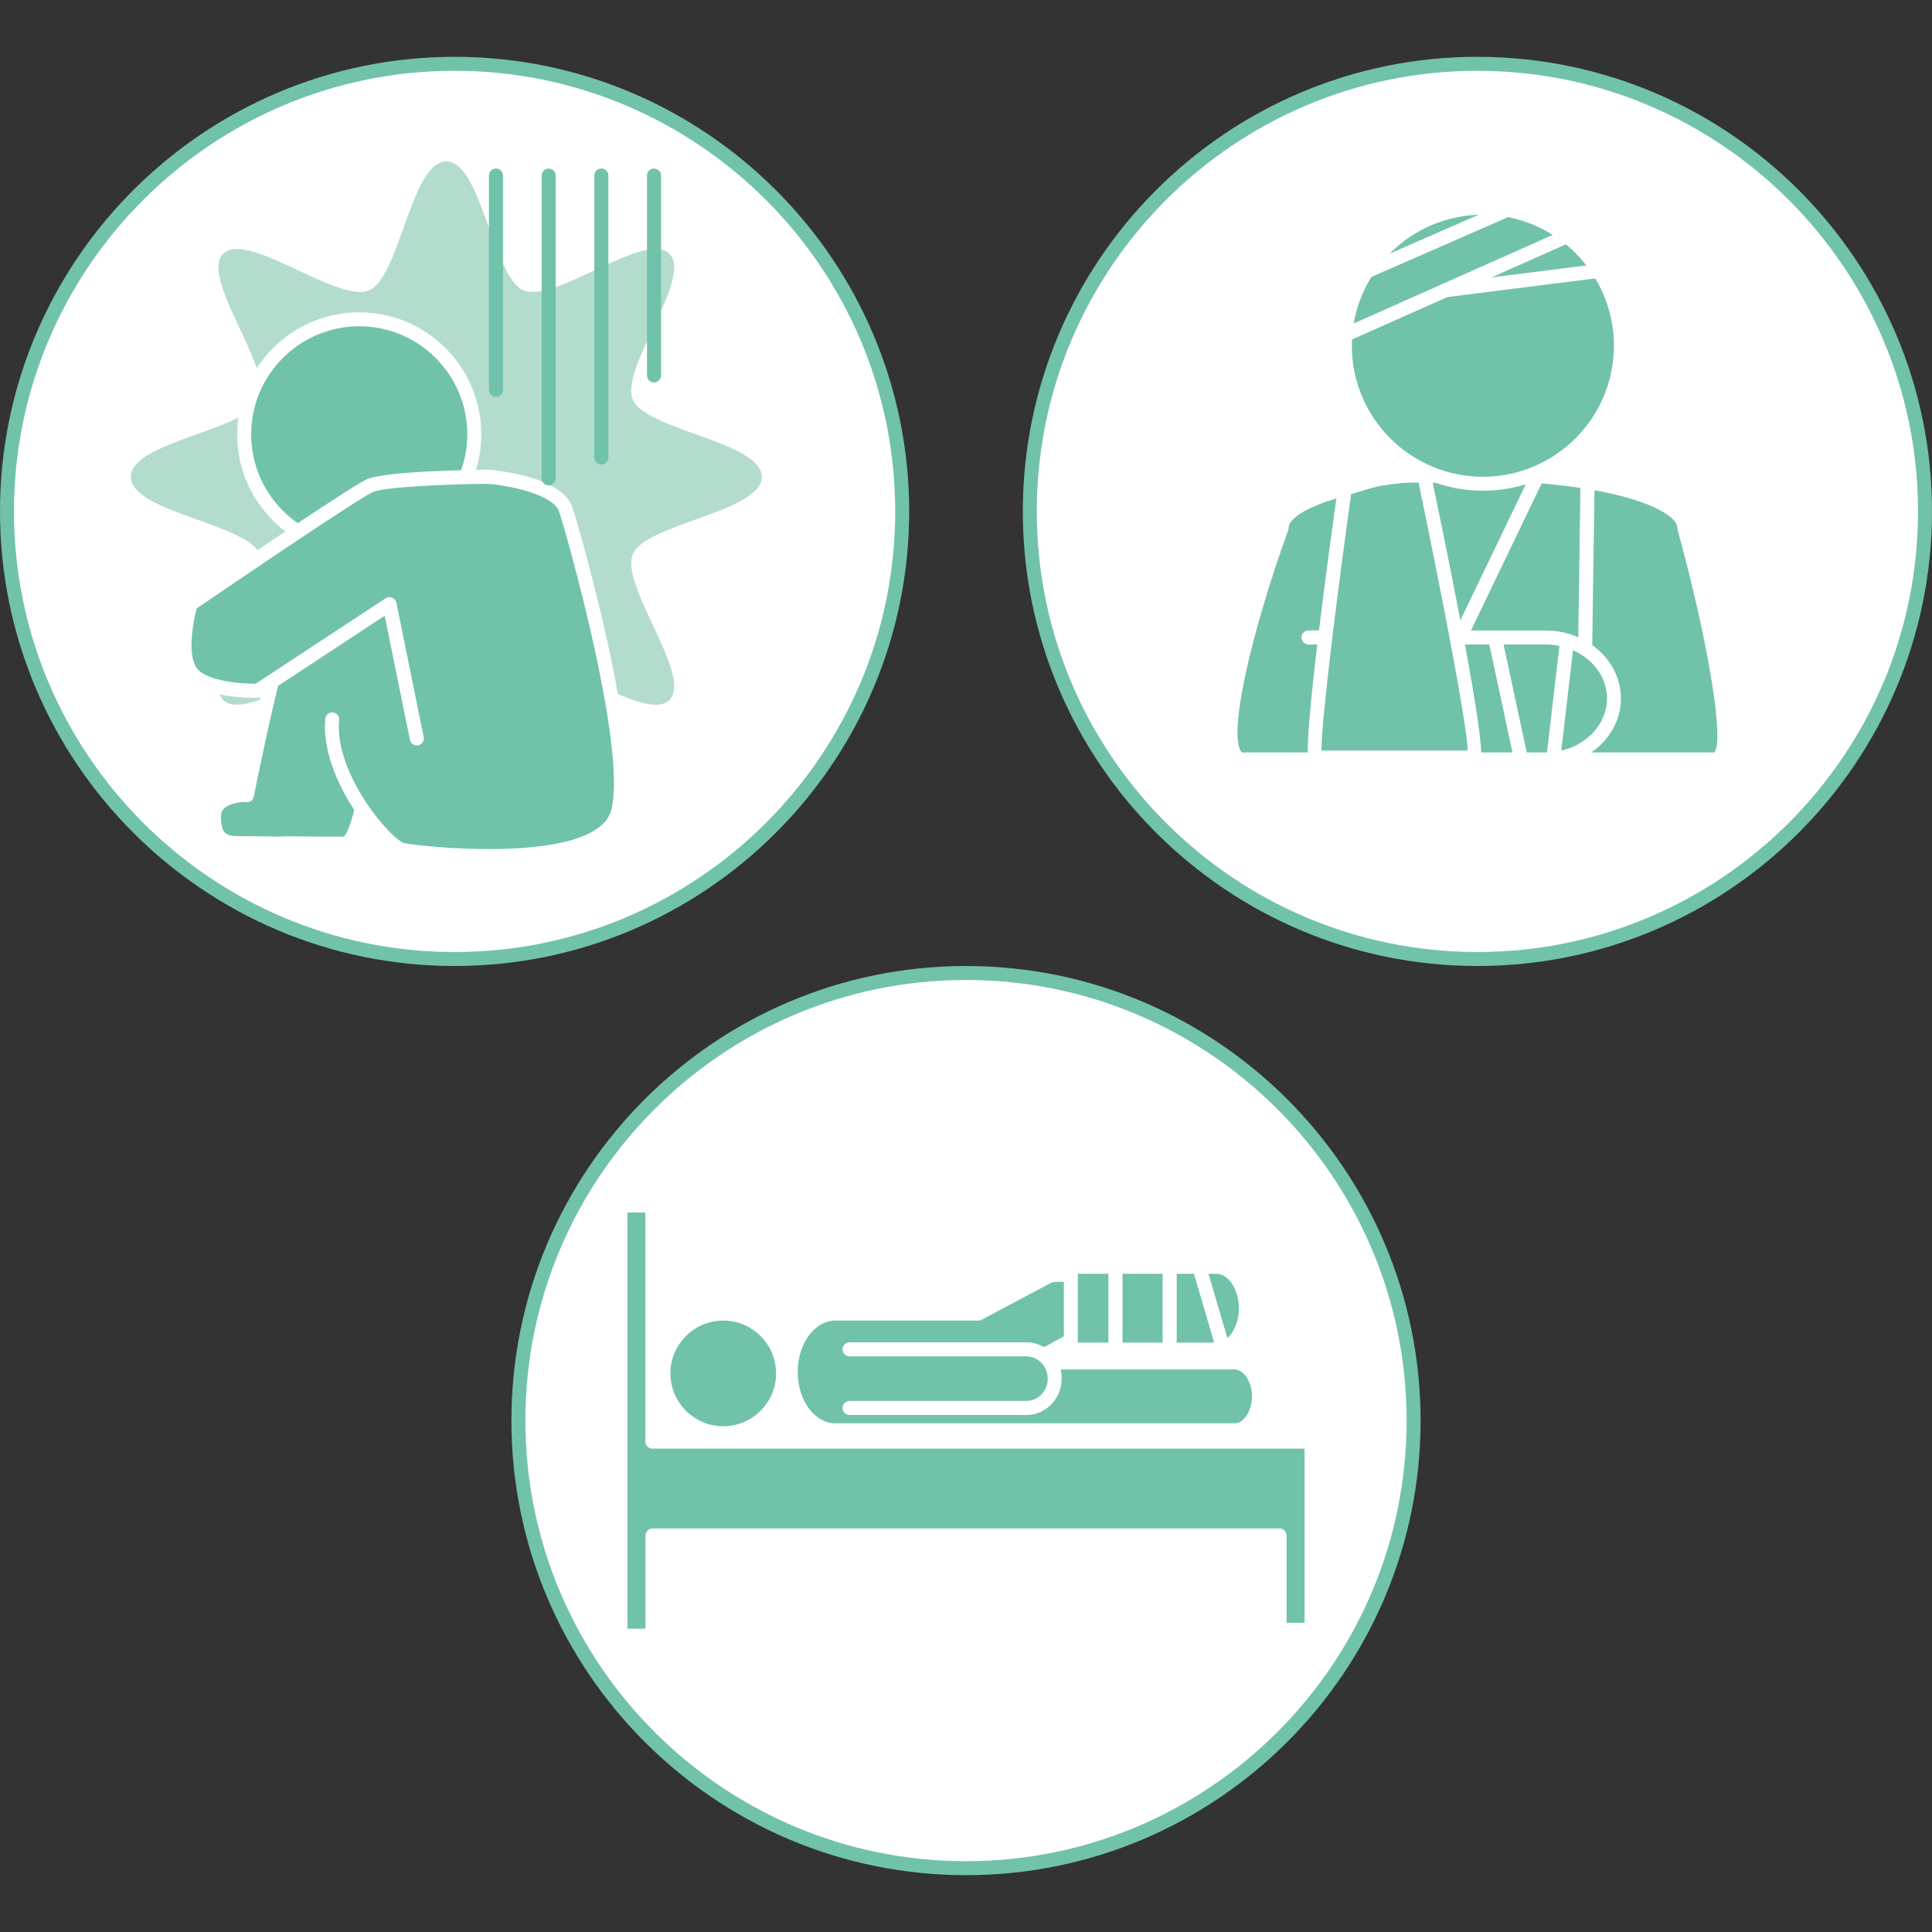 <?xml version="1.0" encoding="utf-8"?>
<!-- Generator: Adobe Illustrator 27.0.0, SVG Export Plug-In . SVG Version: 6.00 Build 0)  -->
<svg version="1.1" id="レイヤー_1" xmlns="http://www.w3.org/2000/svg" xmlns:xlink="http://www.w3.org/1999/xlink" x="0px"
	 y="0px" viewBox="0 0 170 170" style="enable-background:new 0 0 170 170;" xml:space="preserve">
<rect x="0" y="0" width="170" height="170" fill="#333333" stroke="none"/>
<style type="text/css">
	.st0{fill:#FFFFFF;}
	.st1{fill:#71C2AB;}
	.st2{fill:#B3DCCD;}
</style>
<g>
	<g>
		<g>
			<circle class="st0" cx="85" cy="125" r="39.38"/>
			<path class="st1" d="M85,165c-22.06,0-40-17.94-40-40s17.94-40,40-40s40,17.94,40,40S107.06,165,85,165z M85,86.23
				c-21.38,0-38.77,17.39-38.77,38.77S63.62,163.77,85,163.77s38.77-17.39,38.77-38.77S106.38,86.23,85,86.23z"/>
		</g>
		<g>
			<g>
				<polygon class="st1" points="113.12,126.85 112.59,126.85 57.41,126.85 57.41,106.08 54.61,106.08 54.61,143.92 57.41,143.92 
					57.41,135.11 112.59,135.11 112.59,143.4 115.39,143.4 115.39,126.85 				"/>
				<path class="st0" d="M57.41,144.54h-2.81c-0.34,0-0.62-0.28-0.62-0.62v-37.85c0-0.34,0.28-0.62,0.62-0.62h2.81
					c0.34,0,0.62,0.28,0.62,0.62v20.16h57.37c0.34,0,0.62,0.28,0.62,0.62v16.55c0,0.34-0.28,0.62-0.62,0.62h-2.81
					c-0.34,0-0.62-0.28-0.62-0.62v-7.68H58.03v8.2C58.03,144.26,57.75,144.54,57.41,144.54z M55.22,143.31h1.58v-8.2
					c0-0.34,0.28-0.62,0.62-0.62h55.17c0.34,0,0.62,0.28,0.62,0.62v7.68h1.58v-15.32H57.41c-0.34,0-0.62-0.28-0.62-0.62v-20.16
					h-1.58V143.31z"/>
			</g>
			<g>
				<path class="st1" d="M68.91,120.85c0,2.91-2.36,5.27-5.27,5.27c-2.91,0-5.27-2.36-5.27-5.27c0-2.91,2.36-5.27,5.27-5.27
					C66.55,115.59,68.91,117.94,68.91,120.85z"/>
				<path class="st0" d="M63.64,126.74c-3.24,0-5.88-2.64-5.88-5.88c0-3.24,2.64-5.88,5.88-5.88c3.24,0,5.88,2.64,5.88,5.88
					C69.53,124.1,66.89,126.74,63.64,126.74z M63.64,116.2c-2.57,0-4.65,2.09-4.65,4.65s2.09,4.65,4.65,4.65s4.65-2.09,4.65-4.65
					S66.21,116.2,63.64,116.2z"/>
			</g>
			<g>
				<path class="st1" d="M108.62,119.88H91.46v-0.42l2.43-1.32h3.23h2.79h6.1c1.18,0,2.13-1.34,2.13-2.99
					c0-1.65-0.95-2.99-2.13-2.99h-5.64h-0.45h-2.79h-4.23c-0.3,0-0.59,0.09-0.85,0.25l-5.95,3.16H73.51c-2.17,0-3.93,2.3-3.93,5.14
					c0,2.84,1.76,5.14,3.93,5.14h17.52h0.43h17.17c1.19,0,2.16-1.34,2.16-2.99C110.78,121.22,109.81,119.88,108.62,119.88z"/>
				<path class="st0" d="M108.62,126.48H73.51c-2.51,0-4.55-2.58-4.55-5.75c0-3.17,2.04-5.75,4.55-5.75h12.42l5.82-3.09
					c0.33-0.21,0.73-0.32,1.14-0.32h13.12c1.54,0,2.74,1.58,2.74,3.6s-1.21,3.6-2.74,3.6H94.05l-0.93,0.5h15.51
					c1.55,0,2.77,1.58,2.77,3.6C111.39,124.86,110.15,126.48,108.62,126.48z M73.51,116.2c-1.83,0-3.32,2.03-3.32,4.52
					s1.49,4.52,3.32,4.52h35.11c0.84,0,1.54-1.09,1.54-2.37s-0.71-2.37-1.54-2.37H91.46c-0.34,0-0.62-0.28-0.62-0.62v-0.42
					c0-0.23,0.12-0.43,0.32-0.54l2.43-1.32c0.09-0.05,0.19-0.07,0.29-0.07h12.12c0.82,0,1.51-1.09,1.51-2.37s-0.69-2.37-1.51-2.37
					H92.88c-0.18,0-0.36,0.05-0.53,0.16l-5.98,3.18c-0.09,0.05-0.19,0.07-0.29,0.07H73.51z M91.46,119.47L91.46,119.47L91.46,119.47
					z"/>
			</g>
			<g>
				<path class="st1" d="M107.03,111.46h-12.8v7.29h12.8c1.43,0,2.6-1.63,2.6-3.64C109.63,113.1,108.47,111.46,107.03,111.46z"/>
				<path class="st0" d="M107.03,119.37h-12.8c-0.34,0-0.62-0.28-0.62-0.62v-7.29c0-0.34,0.28-0.62,0.62-0.62h12.8
					c1.77,0,3.21,1.91,3.21,4.26C110.24,117.5,108.83,119.37,107.03,119.37z M94.84,118.14h12.19c1.07,0,1.98-1.39,1.98-3.03
					c0-1.64-0.91-3.03-1.98-3.03H94.84V118.14z"/>
			</g>
			<g>
				<line class="st1" x1="98.15" y1="111.67" x2="98.15" y2="118.75"/>
				<path class="st0" d="M98.15,119.37c-0.34,0-0.62-0.28-0.62-0.62v-7.08c0-0.34,0.28-0.62,0.62-0.62c0.34,0,0.62,0.28,0.62,0.62
					v7.08C98.77,119.09,98.49,119.37,98.15,119.37z"/>
			</g>
			<g>
				<line class="st1" x1="102.92" y1="111.57" x2="102.92" y2="118.65"/>
				<path class="st0" d="M102.92,119.27c-0.34,0-0.62-0.28-0.62-0.62v-7.08c0-0.34,0.28-0.62,0.62-0.62s0.62,0.28,0.62,0.62v7.08
					C103.54,118.99,103.26,119.27,102.92,119.27z"/>
			</g>
			<g>
				<line class="st1" x1="105.58" y1="111.67" x2="107.63" y2="118.65"/>
				<path class="st0" d="M107.63,119.27c-0.27,0-0.51-0.17-0.59-0.44l-2.05-6.98c-0.1-0.33,0.09-0.67,0.42-0.76
					c0.33-0.09,0.67,0.09,0.76,0.42l2.05,6.98c0.1,0.33-0.09,0.67-0.42,0.76C107.75,119.26,107.69,119.27,107.63,119.27z"/>
			</g>
			<g>
				<path class="st1" d="M74.76,118.75h15.55c1.38,0,2.49,1.15,2.49,2.57l0,0c0,1.42-1.12,2.57-2.49,2.57H74.76"/>
				<path class="st0" d="M90.31,124.51H74.76c-0.34,0-0.62-0.28-0.62-0.62c0-0.34,0.28-0.62,0.62-0.62h15.55
					c1.04,0,1.88-0.88,1.88-1.96c0-1.08-0.84-1.96-1.88-1.96H74.76c-0.34,0-0.62-0.28-0.62-0.62s0.28-0.62,0.62-0.62h15.55
					c1.71,0,3.11,1.43,3.11,3.19C93.42,123.08,92.02,124.51,90.31,124.51z"/>
			</g>
		</g>
	</g>
	<g>
		<g>
			<g>
				<circle class="st0" cx="40" cy="45" r="39.38"/>
				<path class="st1" d="M40,85C17.94,85,0,67.06,0,45S17.94,5,40,5c22.06,0,40,17.94,40,40S62.06,85,40,85z M40,6.23
					C18.62,6.23,1.23,23.62,1.23,45S18.62,83.77,40,83.77c21.38,0,38.77-17.39,38.77-38.77S61.38,6.23,40,6.23z"/>
			</g>
			<path class="st2" d="M67.03,41.96c0,3.09-10.23,4.11-11.35,6.8C54.53,51.54,61,59.49,58.9,61.59c-2.1,2.1-10.05-4.37-12.83-3.22
				c-2.68,1.11-3.71,11.35-6.8,11.35c-3.09,0-4.11-10.23-6.8-11.35c-2.78-1.15-10.74,5.31-12.83,3.22
				c-2.1-2.1,4.37-10.05,3.22-12.83c-1.11-2.68-11.35-3.71-11.35-6.8c0-3.09,10.23-4.11,11.35-6.8c1.15-2.78-5.31-10.74-3.22-12.83
				c2.1-2.1,10.05,4.37,12.83,3.22c2.68-1.11,3.71-11.35,6.8-11.35c3.09,0,4.11,10.23,6.8,11.35c2.78,1.15,10.74-5.31,12.83-3.22
				c2.1,2.1-4.37,10.05-3.22,12.83C56.8,37.85,67.03,38.87,67.03,41.96z"/>
			<g>
				<path class="st1" d="M27.97,55.57l12.14-5.75l1.63,19.54l-9.1-2.74c0,0-0.9,7.59-2.35,7.59c-1.55,0-4.97-0.03-4.97-0.03
					c-0.59,0.06-1.9,0-3.69,0c-1.79,0-2.68-0.06-2.8-2.21c-0.12-2.15,2.91-2.02,2.91-2.02s2.34-11.65,2.96-12.32
					C25.31,56.96,27.97,55.57,27.97,55.57z"/>
				<path class="st0" d="M24.49,74.83c-0.3,0-0.66-0.01-1.07-0.01c-0.52-0.01-1.13-0.02-1.8-0.02c-1.67,0-3.26,0-3.41-2.8
					c-0.04-0.69,0.18-1.29,0.62-1.74c0.69-0.69,1.75-0.88,2.39-0.93c0.9-4.46,2.4-11.46,3.01-12.13c0.66-0.72,2.99-1.95,3.45-2.19
					c0.01,0,0.01-0.01,0.02-0.01l12.14-5.75c0.18-0.09,0.4-0.08,0.57,0.02c0.18,0.1,0.29,0.28,0.31,0.48l1.63,19.54
					c0.02,0.2-0.07,0.4-0.23,0.53c-0.16,0.13-0.37,0.17-0.56,0.11l-8.4-2.53c-0.46,3.54-1.33,7.41-2.87,7.41
					c-1.46,0-4.6-0.02-4.94-0.03C25.12,74.83,24.84,74.83,24.49,74.83z M21.61,70.57c-0.45,0-1.43,0.1-1.9,0.58
					c-0.2,0.2-0.29,0.46-0.27,0.8c0.09,1.63,0.49,1.63,2.18,1.63c0.68,0,1.29,0.01,1.81,0.02c0.83,0.01,1.48,0.02,1.81-0.01
					c0.02,0,0.04,0,0.07,0c0,0,3.35,0.03,4.92,0.03c0.56-0.38,1.39-3.64,1.79-7.05c0.02-0.18,0.12-0.34,0.27-0.44
					c0.15-0.1,0.34-0.13,0.51-0.07l8.24,2.48l-1.48-17.76l-11.32,5.37c-0.98,0.51-2.64,1.46-3.08,1.9
					c-0.44,0.77-1.91,7.48-2.83,12.05c-0.06,0.3-0.32,0.5-0.63,0.49C21.68,70.57,21.65,70.57,21.61,70.57z"/>
			</g>
			<g>
				<circle class="st1" cx="31.61" cy="38.22" r="10.12"/>
				<path class="st0" d="M31.61,48.96c-5.92,0-10.74-4.82-10.74-10.74c0-5.92,4.82-10.74,10.74-10.74s10.74,4.82,10.74,10.74
					C42.35,44.14,37.53,48.96,31.61,48.96z M31.61,28.71c-5.24,0-9.51,4.27-9.51,9.51c0,5.24,4.27,9.51,9.51,9.51
					s9.51-4.27,9.51-9.51C41.12,32.98,36.86,28.71,31.61,28.71z"/>
			</g>
			<g>
				<path class="st1" d="M36.67,64.99l-2.4-11.81l-11.59,7.62c0,0-4.72,0.12-5.92-1.68c-1.2-1.8,0-5.93,0-5.93
					s14.21-9.72,15.78-10.42c1.57-0.7,10.39-0.79,10.39-0.79s6.06,0.48,6.85,2.88c0.8,2.4,6.05,21.06,4.61,26.58
					c-1.44,5.52-17.3,3.64-18.83,3.4c-1.53-0.24-6.81-6.48-6.33-11.51"/>
				<path class="st0" d="M43.08,75.93c-3.58,0-6.82-0.38-7.61-0.51c-1.97-0.31-7.35-6.92-6.85-12.18c0.03-0.34,0.33-0.59,0.67-0.55
					c0.34,0.03,0.59,0.33,0.55,0.67c-0.45,4.77,4.67,10.67,5.81,10.85c3.31,0.52,16.94,1.62,18.14-2.95
					c0.58-2.21,0.07-7.11-1.47-14.17c-1.2-5.49-2.7-10.78-3.12-12.06c-0.48-1.46-4.1-2.28-6.29-2.46
					c-3.36,0.03-9.06,0.26-10.11,0.73c-1.23,0.55-11.43,7.46-15.5,10.24c-0.32,1.22-0.82,4.01-0.02,5.21
					c0.7,1.05,3.39,1.41,5.12,1.41c0.03,0,0.07,0,0.1,0l11.44-7.52c0.17-0.11,0.39-0.13,0.57-0.05c0.19,0.08,0.33,0.25,0.37,0.45
					l2.4,11.81c0.07,0.33-0.15,0.66-0.48,0.73c-0.33,0.07-0.66-0.15-0.73-0.48l-2.22-10.92L23.02,61.3c-0.1,0.06-0.21,0.1-0.32,0.1
					c-0.52,0.01-5.1,0.07-6.45-1.96c-1.32-1.98-0.21-6-0.08-6.45c0.04-0.14,0.13-0.26,0.24-0.34c0.58-0.4,14.27-9.76,15.88-10.48
					c1.64-0.74,9.72-0.83,10.63-0.84c0.02,0,0.04,0,0.05,0c0.66,0.05,6.49,0.59,7.39,3.3c0.77,2.33,6.12,21.17,4.62,26.93
					c-0.68,2.61-4.03,4.06-9.95,4.32C44.38,75.92,43.73,75.93,43.08,75.93z"/>
			</g>
			<path class="st1" d="M52.91,40.87c-0.34,0-0.62-0.28-0.62-0.62v-24.8c0-0.34,0.28-0.62,0.62-0.62s0.62,0.28,0.62,0.62v24.8
				C53.53,40.59,53.25,40.87,52.91,40.87z"/>
			<path class="st1" d="M48.28,42.71c-0.34,0-0.62-0.28-0.62-0.62V15.45c0-0.34,0.28-0.62,0.62-0.62c0.34,0,0.62,0.28,0.62,0.62
				v26.64C48.89,42.43,48.61,42.71,48.28,42.71z"/>
			<path class="st1" d="M43.64,34.93c-0.34,0-0.62-0.28-0.62-0.62V15.45c0-0.34,0.28-0.62,0.62-0.62c0.34,0,0.62,0.28,0.62,0.62
				v18.86C44.26,34.66,43.98,34.93,43.64,34.93z"/>
			<path class="st1" d="M57.55,33.65c-0.34,0-0.62-0.28-0.62-0.62V15.45c0-0.34,0.28-0.62,0.62-0.62c0.34,0,0.62,0.28,0.62,0.62
				v17.59C58.16,33.38,57.89,33.65,57.55,33.65z"/>
		</g>
		<g>
			<g>
				<circle class="st0" cx="130" cy="45" r="39.38"/>
				<path class="st1" d="M130,85c-22.06,0-40-17.94-40-40s17.94-40,40-40s40,17.94,40,40S152.06,85,130,85z M130,6.23
					c-21.38,0-38.77,17.39-38.77,38.77S108.62,83.77,130,83.77S168.77,66.38,168.77,45S151.38,6.23,130,6.23z"/>
			</g>
			<g>
				<path class="st1" d="M151,66.82c2.6-0.79-2.79-20.35-2.79-20.35c0-1.8-3.69-3.36-9.15-4.17c-2.54-0.38-5.47-0.59-8.58-0.59
					c-9.79,0-17.73,2.13-17.73,4.77c0,0-6.7,18.48-3.68,20.35h27.53H151z"/>
				<path class="st0" d="M151,67.44h-41.92c-0.11,0-0.23-0.03-0.32-0.09c-0.98-0.6-1.99-2.46,0.44-11.55
					c1.19-4.45,2.71-8.75,2.95-9.43c0.21-3.42,9.55-5.27,18.34-5.27c3.03,0,6.03,0.21,8.67,0.6c2.88,0.43,9.54,1.74,9.67,4.69
					c0.17,0.63,1.41,5.22,2.36,9.84c1.9,9.25,1.12,10.84-0.01,11.18C151.12,67.43,151.06,67.44,151,67.44z M109.28,66.21h41.56
					c0.92-0.95-0.54-9.82-3.22-19.57c-0.01-0.05-0.02-0.11-0.02-0.16c0-1.1-2.7-2.68-8.62-3.56c-2.58-0.38-5.52-0.59-8.49-0.59
					c-10.6,0-17.11,2.42-17.11,4.15c0,0.07-0.01,0.14-0.04,0.21C110.27,55.13,107.92,64.8,109.28,66.21z"/>
			</g>
			<g>
				<path class="st1" d="M142.63,30.42c0,6.71-5.44,12.15-12.15,12.15c-6.71,0-12.15-5.44-12.15-12.15
					c0-6.71,5.44-12.15,12.15-12.15C137.19,18.27,142.63,23.71,142.63,30.42z"/>
				<path class="st0" d="M130.48,43.18c-7.04,0-12.76-5.73-12.76-12.76c0-7.04,5.73-12.76,12.76-12.76
					c7.04,0,12.76,5.73,12.76,12.76C143.25,37.46,137.52,43.18,130.48,43.18z M130.48,18.89c-6.36,0-11.53,5.17-11.53,11.53
					c0,6.36,5.17,11.53,11.53,11.53c6.36,0,11.53-5.17,11.53-11.53C142.01,24.06,136.84,18.89,130.48,18.89z"/>
			</g>
			<g>
				<path class="st1" d="M142.01,61.46c0,2.96-2.7,5.36-6.02,5.36h-11.2c-3.33,0-6.03-2.4-6.03-5.36l0,0c0-2.96,2.7-5.36,6.03-5.36
					h11.2C139.31,56.09,142.01,58.5,142.01,61.46L142.01,61.46z"/>
				<path class="st0" d="M135.99,67.44h-11.2c-3.66,0-6.64-2.68-6.64-5.98c0-3.3,2.98-5.98,6.64-5.98h11.2
					c3.66,0,6.64,2.68,6.64,5.98C142.63,64.75,139.65,67.44,135.99,67.44z M124.79,56.71c-2.98,0-5.41,2.13-5.41,4.75
					c0,2.62,2.43,4.75,5.41,4.75h11.2c2.98,0,5.41-2.13,5.41-4.75c0-2.62-2.43-4.75-5.41-4.75H124.79z"/>
			</g>
			<g>
				<path class="st1" d="M125.32,41.87c0,0-1.26-0.17-3.74,0.23c-1.09,0.18-3.25,0.9-3.25,0.9s-3.12,22.21-2.6,23.65h6.99h6.99
					C130.23,65.21,125.32,41.87,125.32,41.87z"/>
				<path class="st0" d="M129.72,67.27h-13.99c-0.26,0-0.49-0.16-0.58-0.41c-0.53-1.47,1.83-18.7,2.57-23.94
					c0.03-0.23,0.19-0.42,0.41-0.5c0.09-0.03,2.23-0.74,3.35-0.92c2.54-0.41,3.86-0.24,3.91-0.24c0.26,0.03,0.47,0.23,0.52,0.48
					c1.16,5.51,4.91,23.62,4.37,25.12C130.21,67.11,129.98,67.27,129.72,67.27z M116.28,66.04h12.87
					c-0.11-2.66-2.61-15.36-4.33-23.58c-0.54-0.02-1.59,0.01-3.13,0.26c-0.77,0.12-2.14,0.55-2.8,0.76
					C117.79,51.3,116.25,63.42,116.28,66.04z"/>
			</g>
			<g>
				<line class="st1" x1="116.24" y1="56.09" x2="115.13" y2="56.09"/>
				<path class="st0" d="M116.24,56.71h-1.1c-0.34,0-0.62-0.28-0.62-0.62c0-0.34,0.28-0.62,0.62-0.62h1.1
					c0.34,0,0.62,0.28,0.62,0.62C116.85,56.43,116.58,56.71,116.24,56.71z"/>
			</g>
			<g>
				<line class="st1" x1="137.89" y1="20.79" x2="118.38" y2="29.47"/>
				<path class="st0" d="M118.38,30.08c-0.24,0-0.46-0.14-0.56-0.37c-0.14-0.31,0-0.67,0.31-0.81l19.51-8.68
					c0.31-0.14,0.67,0,0.81,0.31c0.14,0.31,0,0.67-0.31,0.81l-19.51,8.68C118.54,30.07,118.46,30.08,118.38,30.08z"/>
			</g>
			<g>
				<line class="st1" x1="132.62" y1="18.46" x2="120.25" y2="23.87"/>
				<path class="st0" d="M120.25,24.49c-0.24,0-0.46-0.14-0.56-0.37c-0.14-0.31,0.01-0.67,0.32-0.81l12.37-5.41
					c0.31-0.14,0.67,0.01,0.81,0.32c0.14,0.31-0.01,0.67-0.32,0.81l-12.37,5.41C120.42,24.47,120.33,24.49,120.25,24.49z"/>
			</g>
			<g>
				<line class="st1" x1="127.2" y1="25.54" x2="140.42" y2="23.87"/>
				<path class="st0" d="M127.2,26.16c-0.31,0-0.57-0.23-0.61-0.54c-0.04-0.34,0.2-0.64,0.53-0.69l13.23-1.67
					c0.34-0.04,0.64,0.2,0.69,0.53c0.04,0.34-0.2,0.64-0.53,0.69l-13.23,1.67C127.25,26.16,127.22,26.16,127.2,26.16z"/>
			</g>
			<g>
				<line class="st1" x1="131.54" y1="56.09" x2="133.81" y2="66.66"/>
				<path class="st0" d="M133.81,67.27c-0.28,0-0.54-0.2-0.6-0.49l-2.27-10.56c-0.07-0.33,0.14-0.66,0.47-0.73
					c0.33-0.07,0.66,0.14,0.73,0.47l2.27,10.56c0.07,0.33-0.14,0.66-0.47,0.73C133.9,67.27,133.85,67.27,133.81,67.27z"/>
			</g>
			<g>
				<line class="st1" x1="128.46" y1="56.09" x2="135.21" y2="42.05"/>
				<path class="st0" d="M128.46,56.71c-0.09,0-0.18-0.02-0.27-0.06c-0.31-0.15-0.44-0.52-0.29-0.82l6.75-14.04
					c0.15-0.31,0.52-0.44,0.82-0.29c0.31,0.15,0.44,0.52,0.29,0.82l-6.75,14.04C128.91,56.58,128.69,56.71,128.46,56.71z"/>
			</g>
			<g>
				<line class="st1" x1="139.7" y1="42.44" x2="139.48" y2="57.09"/>
				<path class="st0" d="M139.48,57.71C139.48,57.71,139.48,57.71,139.48,57.71c-0.35-0.01-0.62-0.28-0.62-0.62l0.21-14.65
					c0-0.34,0.28-0.61,0.62-0.61c0,0,0.01,0,0.01,0c0.34,0.01,0.61,0.28,0.61,0.62L140.1,57.1
					C140.09,57.44,139.82,57.71,139.48,57.71z"/>
			</g>
			<g>
				<line class="st1" x1="137.89" y1="56.37" x2="136.69" y2="66.66"/>
				<path class="st0" d="M136.69,67.27c-0.02,0-0.05,0-0.07,0c-0.34-0.04-0.58-0.34-0.54-0.68l1.2-10.29
					c0.04-0.34,0.34-0.58,0.68-0.54c0.34,0.04,0.58,0.34,0.54,0.68l-1.2,10.29C137.26,67.04,137,67.27,136.69,67.27z"/>
			</g>
		</g>
	</g>
</g>
</svg>
